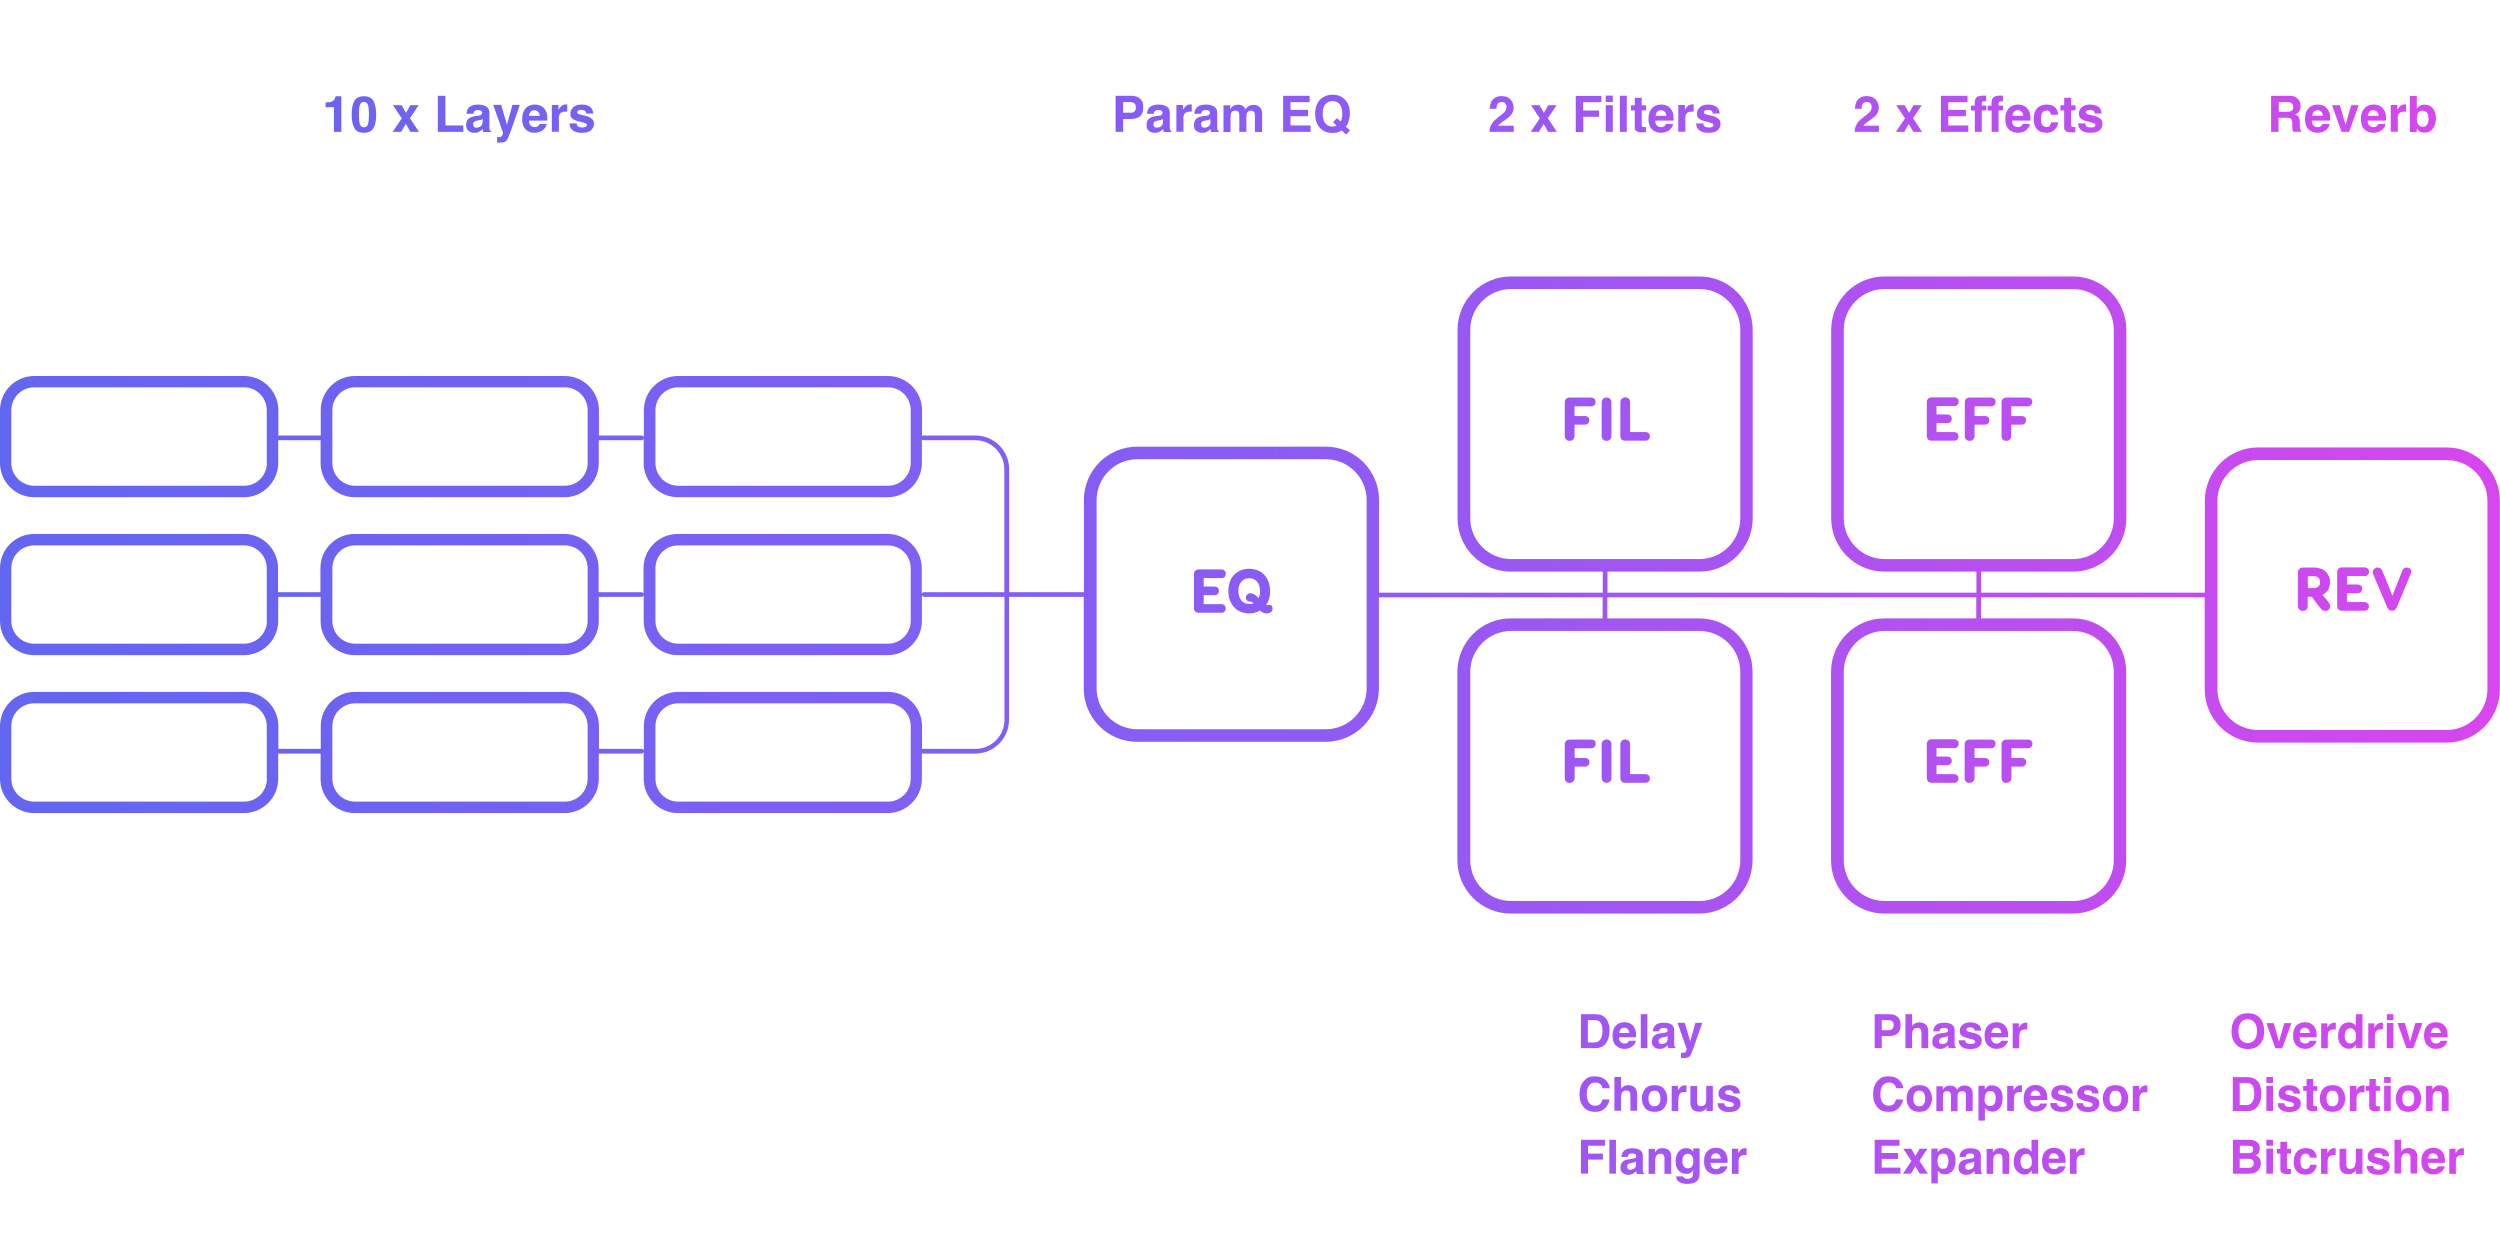 <?xml version="1.0" encoding="UTF-8"?>
<svg id="Layer_2" data-name="Layer 2" xmlns="http://www.w3.org/2000/svg" xmlns:xlink="http://www.w3.org/1999/xlink" version="1.1" viewBox="0 0 1592.4 800">
  <defs>
    <style>
      .cls-1 {
        fill: none;
      }

      .cls-1, .cls-2 {
        stroke-width: 0px;
      }

      .cls-2 {
        fill: url(#linear-gradient);
      }
    </style>
    <linearGradient id="linear-gradient" x1="0" y1="392.7" x2="1592.4" y2="392.7" gradientTransform="translate(0 799.9) scale(1 -1)" gradientUnits="userSpaceOnUse">
      <stop offset="0" stop-color="#6366f0"/>
      <stop offset=".5" stop-color="#8a5cf5"/>
      <stop offset="1" stop-color="#d846ee"/>
    </linearGradient>
  </defs>
  <g id="Layer_1-2" data-name="Layer 1-2">
    <rect class="cls-1" x="-103.7" y="0" width="1800" height="800"/>
    <path class="cls-2" d="M231.8,84.6c2.9,0,4.9-1,6.1-3s1.7-4.9,1.7-8.6-.6-6.6-1.7-8.7c-1.2-2-3.2-3-6.1-3s-4.9,1-6.1,3-1.7,4.9-1.7,8.7.6,6.6,1.7,8.6,3.2,3,6.1,3ZM229.2,66.9c.4-1.3,1.3-2,2.6-2s2.2.7,2.6,2,.6,3.3.6,6.1-.2,4.6-.6,6c-.4,1.4-1.3,2.1-2.6,2.1s-2.2-.7-2.6-2.1c-.4-1.4-.6-3.4-.6-6s.2-4.8.6-6.1h0ZM1008.7,705.2c1.8,2,4.2,3,7.3,3s4.6-.7,6.2-2.2c1.6-1.5,2.6-3.4,3-5.7h-4.5c-.3,1.1-.7,2-1.1,2.5-.8,1-2,1.5-3.6,1.5s-2.8-.6-3.8-1.8c-1-1.2-1.5-3-1.5-5.4s.5-4.3,1.4-5.6c.9-1.3,2.2-2,3.9-2s2.8.5,3.7,1.4c.5.5.8,1.3,1.1,2.3h4.5c0-1.3-.6-2.7-1.5-4-1.7-2.4-4.3-3.6-8-3.6s-4.9.9-6.7,2.7c-2,2-3,5-3,8.7s.9,6.2,2.7,8.2h0ZM212.8,84h4.6v-22.7h-3.7c0,.2,0,.5-.2.9-.2.7-.5,1.2-.9,1.6-.6.6-1.3,1-2.2,1.2-.6.1-1.5.2-3,.3v3h5.3v15.6h0ZM1069.1,700c0-1.3.2-2.2.5-2.8.6-1.1,1.7-1.6,3.4-1.6s.3,0,.5,0,.4,0,.7,0v-4.3c-.2,0-.3,0-.4,0h-.2c-1.2,0-2.3.3-3.1,1-.5.4-1,1.1-1.7,2.2v-2.8h-4v16h4.2v-7.6h0ZM1058.9,731.3c-1.3,0-2.4.3-3.3,1-.5.4-1,1-1.5,1.8v-2.3h-4v15.9h4.2v-8.6c0-1,.1-1.8.4-2.4.5-1.2,1.5-1.8,2.9-1.8s1.9.4,2.3,1.2c.2.5.3,1.1.3,1.9v9.7h4.3v-10.8c0-2-.5-3.4-1.6-4.3-1.1-.9-2.4-1.3-4.1-1.3h0ZM1073.3,670.3c-.2.2-.6.3-.9.3s-.8,0-1.2,0h-.5s0,3.3,0,3.3c.4,0,.8,0,1,0h.9c1.8,0,3.1-.4,3.7-1.1.6-.7,1.4-2.6,2.5-5.6l5.5-15.7h-4.4l-3.3,11.8-3.5-11.8h-4.6l5.9,16.7c0,.1,0,.4-.3,1-.2.5-.4.9-.7,1h0ZM1061.3,657.5c-.3.2-.9.3-1.7.4l-1.4.2c-1.6.2-2.8.5-3.7,1-1.5.9-2.3,2.3-2.3,4.3s.5,2.7,1.4,3.5c.9.8,2.1,1.2,3.6,1.2s2.2-.3,3.1-.8c.8-.4,1.4-1,2-1.6,0,.4,0,.7.1,1s.1.6.3.9h4.5v-.6c-.3-.1-.5-.3-.6-.5s-.2-.6-.2-1.1c0-.7,0-1.3,0-1.8v-7.3c0-1.9-.7-3.2-2-3.9s-2.9-1-4.7-1c-2.7,0-4.6.7-5.7,2.1-.7.9-1.1,2-1.2,3.4h4c0-.6.3-1.1.6-1.5.4-.5,1.1-.7,2.1-.7s1.5.1,2,.4c.4.2.7.7.7,1.4s-.3.9-.9,1.2h0ZM1062.2,661.4c0,1.4-.4,2.4-1.2,2.9s-1.6.8-2.5.8-1-.2-1.4-.5c-.4-.3-.6-.8-.6-1.5s.3-1.4,1-1.8c.4-.2,1-.4,1.9-.6l.9-.2c.5,0,.8-.2,1.1-.3.3,0,.5-.2.8-.4v1.5h0ZM1060,705.7c1.3-1.7,2-3.7,2-6s-.7-4.3-2-6-3.4-2.5-6.1-2.5-4.8.8-6.1,2.5-2,3.7-2,6,.7,4.3,2,6c1.3,1.7,3.4,2.5,6.1,2.5s4.8-.8,6.1-2.5ZM1051,703.4c-.7-.9-1-2.1-1-3.7s.3-2.8,1-3.7c.7-.9,1.6-1.3,2.8-1.3s2.2.4,2.8,1.3,1,2.1,1,3.7-.3,2.8-1,3.7-1.6,1.3-2.8,1.3-2.2-.4-2.8-1.3ZM1086.6,705.8c.2-.2.2-.4.3-.4v2.3h4.1v-16h-4.2v8.7c0,1-.1,1.8-.4,2.5-.5,1.2-1.5,1.7-2.9,1.7s-1.9-.4-2.2-1.2c-.2-.5-.3-1.1-.3-2v-9.6h-4.3v9.6c0,1.8.2,3.2.7,4.2.8,1.7,2.4,2.5,4.8,2.5s1.5-.1,2.2-.3,1.2-.6,1.9-1.2c.2-.2.4-.4.6-.6h0ZM1078.7,734c-.6-1.1-1.4-1.9-2.5-2.3-.6-.2-1.3-.4-2.1-.4-2.2,0-3.8.8-5,2.4-1.2,1.6-1.8,3.6-1.8,6s.6,4.4,1.8,5.8,2.9,2.2,4.9,2.2,2.4-.3,3.2-1c.5-.3.9-.8,1.3-1.5v1c0,1.5-.2,2.6-.5,3.2-.5,1-1.5,1.5-3,1.5s-1.8-.2-2.3-.6c-.3-.2-.5-.6-.6-1h-4.5c.1,1.6.8,2.8,2.1,3.6s3,1.2,5,1.2c3.4,0,5.7-.9,6.9-2.7.7-1,1-2.6,1-4.7v-15.2h-4.1v2.3h0ZM1077.7,743.1c-.7.7-1.5,1.1-2.5,1.1-1.5,0-2.5-.7-3.1-2-.3-.7-.5-1.5-.5-2.5s.2-2,.4-2.7c.6-1.4,1.6-2.1,3-2.1s1.9.4,2.6,1.2c.6.8,1,1.9,1,3.5s-.3,2.8-1,3.5h0ZM1046.6,746.5c-.1-.2-.2-.6-.2-1.1,0-.7,0-1.3,0-1.8v-7.3c0-1.9-.7-3.2-2-3.9s-2.9-1-4.7-1c-2.7,0-4.6.7-5.7,2.1-.7.9-1.1,2-1.2,3.4h4c0-.6.3-1.1.6-1.5.4-.5,1.1-.7,2.1-.7s1.5.1,2,.4c.4.2.7.7.7,1.4s-.3.9-.9,1.2c-.3.2-.9.3-1.7.4l-1.4.2c-1.6.2-2.8.5-3.7,1-1.5.9-2.3,2.3-2.3,4.3s.5,2.7,1.4,3.5c.9.8,2.1,1.2,3.6,1.2s2.2-.3,3.1-.8c.8-.4,1.4-1,2-1.6,0,.4,0,.7.1,1s.1.6.3.9h4.5v-.6c-.3-.1-.5-.3-.6-.5h0ZM1042.1,741.4c0,1.4-.4,2.4-1.2,2.9s-1.6.8-2.5.8-1-.2-1.4-.5c-.4-.3-.6-.8-.6-1.5s.3-1.4,1-1.8c.4-.2,1-.4,1.9-.6l.9-.2c.5,0,.8-.2,1.1-.3.3,0,.5-.2.8-.4v1.5h0ZM1049.3,646h-4.2v21.6h4.2v-21.6ZM1007,747.6h4.5v-9h9.5v-3.8h-9.5v-5h10.8v-3.8h-15.3v21.6h0ZM1042.8,707.6v-9.4c0-1.4,0-2.5-.2-3.1s-.4-1.2-.8-1.8c-.5-.7-1.2-1.2-2-1.6-.8-.3-1.7-.5-2.7-.5s-1.7.2-2.5.5c-.8.4-1.5,1-2.1,1.9v-7.6h-4.2v21.5h4.2v-8.6c0-1.4.3-2.4.9-3.2s1.4-1.1,2.5-1.1,1.8.4,2.2,1.1c.3.5.4,1.2.4,2.1v9.7h4.3ZM1025.1,747.6h4.2v-21.6h-4.2v21.6ZM1023.5,663.6c1.2-2,1.7-4.4,1.7-7.3s-.1-2.3-.4-3.6-.8-2.4-1.5-3.5c-.9-1.3-2.2-2.2-3.7-2.7-.9-.3-2-.5-3.3-.5h-9.3v21.6h9.3c3.3,0,5.7-1.3,7.2-4h0ZM1011.4,663.9v-14.1h4.2c2.1,0,3.4.6,4.1,1.8.7,1.2,1,2.9,1,5.1s-.2,3-.7,4.1c-.8,2.1-2.3,3.2-4.4,3.2h-4.2ZM1040.9,654.3c-.7-1.1-1.6-1.9-2.6-2.4s-2.3-.8-3.6-.8c-2.2,0-4.1.7-5.5,2.2-1.4,1.5-2.1,3.6-2.1,6.4s.8,5.1,2.3,6.4,3.3,2,5.4,2,4.4-.8,5.7-2.3c.9-1,1.4-1.9,1.5-2.9h-4.3c-.2.5-.5.8-.8,1.1-.5.5-1.2.7-2.1.7s-1.5-.2-2.1-.6c-.9-.6-1.4-1.8-1.5-3.4h10.9c0-1.4,0-2.4-.1-3.2-.2-1.2-.6-2.3-1.2-3.3h0ZM1031.4,658c.1-1,.5-1.9,1-2.5.5-.6,1.3-.9,2.2-.9s1.6.3,2.2.9.9,1.4,1,2.5h-6.5,0ZM1303.3,84.6c2.7,0,4.8-1,6.2-2.9.9-1.2,1.4-2.5,1.5-3.8h-4.6c0,.9-.4,1.6-.8,2.2s-1.2.8-2.2.8-2.5-.7-3-2.1c-.3-.8-.4-1.8-.4-3s.2-2.4.4-3.2c.6-1.5,1.6-2.2,3.1-2.2s1.8.3,2.3,1c.3.5.6,1.1.6,1.7h4.6c-.2-2.4-1.1-4.1-2.4-5.1s-3.1-1.4-5.2-1.4-4.5.8-5.9,2.4c-1.4,1.6-2.1,3.9-2.1,6.8s.7,4.7,1.9,6.3c1.3,1.6,3.3,2.4,6.1,2.4h0ZM1186.9,74.8c-2.4,1.7-3.9,3.3-4.5,4.8-.7,1.3-1,2.8-1.1,4.4h15.5v-3.9h-9.9c.3-.5.6-.9,1-1.2.4-.3,1.2-.9,2.3-1.7l1.8-1.3c1.5-1.1,2.6-2,3.2-2.9,1-1.3,1.5-2.8,1.5-4.5s-.7-3.9-2.1-5.3c-1.4-1.3-3.3-2-5.7-2s-5.1,1.1-6.3,3.4c-.6,1.2-1,2.8-1.1,4.7h4.3c0-1.3.2-2.2.5-2.8.5-1,1.4-1.5,2.8-1.5s1.8.3,2.3.9c.5.6.8,1.4.8,2.4s-.5,2.3-1.4,3.2c-.6.6-1.9,1.7-4,3.2h0ZM1253.8,79.9h-12.8v-5.9h11.2v-4h-11.2v-4.9h12.2v-4.1h-16.9v23h17.4v-4.1h0ZM1212.9,84l2.9-5.1,2.9,5.1h5.6l-5.8-8.7,5.6-8.3h-5.3l-2.8,4.9-2.8-4.9h-5.4l5.6,8.4-5.8,8.6h5.4,0ZM1257.9,84h4.4v-13.7h2.9v-3.1h-2.9v-1.4c0-.3.1-.6.3-.9.2-.3.6-.4,1.2-.4.6,0,1,0,1.3,0v-3.6c-.4,0-.7,0-.9,0s-.5,0-.8,0c-2.5,0-4,.5-4.7,1.5-.6.7-.9,1.9-.9,3.8v1.1h-2.4v3.1h2.5v13.7h0ZM1052.3,82.5c1.7,1.4,3.6,2.1,5.7,2.1s4.7-.8,6.1-2.5c.9-1,1.5-2.1,1.6-3.1h-4.6c-.2.5-.5.9-.8,1.2-.6.5-1.3.8-2.2.8s-1.6-.2-2.2-.6c-1-.7-1.6-1.9-1.6-3.6h11.7c0-1.5,0-2.6-.1-3.4-.2-1.3-.6-2.5-1.3-3.5-.7-1.2-1.7-2-2.8-2.5-1.1-.5-2.4-.8-3.8-.8-2.4,0-4.3.8-5.8,2.4-1.5,1.6-2.2,3.8-2.2,6.8s.8,5.4,2.5,6.8h0ZM1055.5,71.2c.6-.7,1.4-1,2.4-1s1.7.3,2.4.9,1,1.5,1.1,2.7h-6.9c.2-1.1.5-2,1.1-2.6h0ZM1268.6,84h4.4v-13.7h2.9v-3.1h-2.9v-1.4c0-.3.1-.6.3-.9.2-.3.6-.4,1.2-.4.6,0,1,0,1.3,0v-3.6c-.4,0-.7,0-.9,0s-.5,0-.8,0c-2.5,0-4,.5-4.7,1.5-.6.7-.9,1.9-.9,3.8v1.1h-2.4v3.1h2.5v13.7h0ZM1041.2,80.8c0,1.1.2,1.8.8,2.4.8.8,2.2,1.2,4.3,1.1h2.1v-3.4c-.2,0-.3,0-.4,0h-.4c-.9,0-1.4,0-1.6-.3-.2-.2-.3-.6-.3-1.3v-9h2.8v-3.2h-2.8v-4.8h-4.4v4.8h-2.4v3.2h2.4v10.5h0ZM1090.7,80.8c-.5.3-1.2.4-2.1.4-1.5,0-2.5-.3-3.1-.9-.3-.3-.5-.9-.6-1.7h-4.5c0,1.8.6,3.2,1.9,4.3,1.3,1.1,3.2,1.7,5.9,1.7s4.6-.5,5.8-1.6c1.2-1.1,1.9-2.4,1.9-4.1s-.4-2.3-1.3-3.2c-.9-.8-2.2-1.5-4-1.9-2.7-.6-4.2-1-4.6-1.2-.4-.2-.7-.6-.7-1.1s.2-.8.6-1.1c.4-.3,1.1-.4,2.1-.4s2,.3,2.5.9c.3.3.4.8.5,1.4h4.4c-.2-2.1-1-3.6-2.3-4.4-1.3-.8-3.1-1.3-5.2-1.3s-4,.6-5.2,1.7-1.8,2.5-1.8,4.1.4,2.3,1.2,3.1c.8.7,2.2,1.3,4.1,1.8,2.7.6,4.2,1.1,4.6,1.3.4.3.6.6.6,1.1s-.3.9-.8,1.2h0ZM1073.4,75.9c0-1.4.2-2.4.5-3,.6-1.2,1.8-1.8,3.6-1.8s.3,0,.5,0c.2,0,.5,0,.8,0v-4.6c-.2,0-.3,0-.4,0h-.2c-1.3,0-2.4.3-3.2,1.1-.5.4-1.1,1.2-1.8,2.3v-3h-4.2v17h4.5v-8.1h0ZM1279.6,82.5c1.7,1.4,3.6,2.1,5.7,2.1s4.7-.8,6.1-2.5c.9-1,1.5-2.1,1.6-3.1h-4.6c-.2.5-.5.9-.8,1.2-.6.5-1.3.8-2.2.8s-1.6-.2-2.2-.6c-1-.7-1.6-1.9-1.6-3.6h11.7c0-1.5,0-2.6-.1-3.4-.2-1.3-.6-2.5-1.3-3.5-.7-1.2-1.7-2-2.8-2.5-1.1-.5-2.4-.8-3.8-.8-2.4,0-4.3.8-5.8,2.4-1.5,1.6-2.2,3.8-2.2,6.8s.8,5.4,2.5,6.8h0ZM1282.8,71.2c.6-.7,1.4-1,2.4-1s1.7.3,2.4.9,1,1.5,1.1,2.7h-6.9c.2-1.1.5-2,1.1-2.6h0ZM1527.2,75.9c0-1.4.2-2.4.5-3,.6-1.2,1.8-1.8,3.6-1.8s.3,0,.5,0c.2,0,.5,0,.8,0v-4.6c-.2,0-.3,0-.4,0h-.2c-1.3,0-2.4.3-3.2,1.1-.5.4-1.1,1.2-1.8,2.3v-3h-4.2v17h4.5v-8.1h0ZM1496.3,84l6.1-17h-4.8l-3.6,12.6-3.6-12.6h-5l6.1,17h4.7ZM1506.1,82.5c1.7,1.4,3.6,2.1,5.7,2.1s4.7-.8,6.1-2.5c.9-1,1.5-2.1,1.6-3.1h-4.6c-.2.5-.5.9-.8,1.2-.6.5-1.3.8-2.2.8s-1.6-.2-2.2-.6c-1-.7-1.6-1.9-1.6-3.6h11.7c0-1.5,0-2.6-.1-3.4-.2-1.3-.6-2.5-1.3-3.5-.7-1.2-1.7-2-2.8-2.5-1.1-.5-2.4-.8-3.8-.8-2.4,0-4.3.8-5.8,2.4-1.5,1.6-2.2,3.8-2.2,6.8s.8,5.4,2.5,6.8h0ZM1509.2,71.2c.6-.7,1.4-1,2.4-1s1.7.3,2.4.9,1,1.5,1.1,2.7h-6.9c.2-1.1.5-2,1.1-2.6h0ZM1539.4,81.9c.6.8,1.2,1.4,1.7,1.8.8.6,2,.8,3.4.8,2.2,0,4-.9,5.2-2.6s1.9-3.9,1.9-6.6-.6-4.6-1.9-6.2c-1.3-1.6-3-2.4-5.3-2.4s-2.3.3-3.1.8c-.7.4-1.3,1-1.9,1.8v-8.2h-4.4v23h4.4v-2.1h0ZM1539.8,72.7c.6-1.5,1.7-2.2,3.3-2.2s2.7.8,3.3,2.2c.3.8.5,1.8.5,3s-.3,2.7-.9,3.7c-.6.9-1.5,1.4-2.7,1.4s-2.3-.5-2.9-1.4c-.7-1-1-2.2-1-3.6s.2-2.2.5-3h0ZM1334,80.8c-.5.3-1.2.4-2.1.4-1.5,0-2.5-.3-3.1-.9-.3-.3-.5-.9-.6-1.7h-4.5c0,1.8.6,3.2,1.9,4.3,1.3,1.1,3.2,1.7,5.9,1.7s4.6-.5,5.8-1.6c1.2-1.1,1.9-2.4,1.9-4.1s-.4-2.3-1.3-3.2c-.9-.8-2.2-1.5-4-1.9-2.7-.6-4.2-1-4.6-1.2-.4-.2-.7-.6-.7-1.1s.2-.8.6-1.1c.4-.3,1.1-.4,2.1-.4s2,.3,2.5.9c.3.3.4.8.5,1.4h4.4c-.2-2.1-1-3.6-2.3-4.4-1.3-.8-3.1-1.3-5.2-1.3s-4,.6-5.2,1.7-1.8,2.5-1.8,4.1.4,2.3,1.2,3.1c.8.7,2.2,1.3,4.1,1.8,2.7.6,4.2,1.1,4.6,1.3.4.3.6.6.6,1.1s-.3.9-.8,1.2h0ZM1036.2,61h-4.4v23h4.4v-23ZM1470.5,82.5c1.7,1.4,3.6,2.1,5.7,2.1s4.7-.8,6.1-2.5c.9-1,1.5-2.1,1.6-3.1h-4.6c-.2.5-.5.9-.8,1.2-.6.5-1.3.8-2.2.8s-1.6-.2-2.2-.6c-1-.7-1.6-1.9-1.6-3.6h11.7c0-1.5,0-2.6-.1-3.4-.2-1.3-.6-2.5-1.3-3.5-.7-1.2-1.7-2-2.8-2.5-1.1-.5-2.4-.8-3.8-.8-2.4,0-4.3.8-5.8,2.4-1.5,1.6-2.2,3.8-2.2,6.8s.8,5.4,2.5,6.8h0ZM1473.7,71.2c.6-.7,1.4-1,2.4-1s1.7.3,2.4.9,1,1.5,1.1,2.7h-6.9c.2-1.1.5-2,1.1-2.6h0ZM255.5,84l3-5.1,2.9,5.1h5.5l-5.8-8.7,5.6-8.3h-5.3l-2.8,4.9-2.8-4.9h-5.5l5.6,8.4-5.8,8.6h5.4,0ZM1451.4,75h5c1.4,0,2.4.2,2.9.7.5.5.8,1.5.8,2.9v2.1c0,.7.1,1.3.2,2,0,.3.2.7.3,1.2h5.3v-.6c-.5-.3-.8-.7-.9-1.3,0-.4-.1-1.1-.1-2.1v-1.6c0-1.6-.2-2.8-.7-3.6-.4-.8-1.2-1.4-2.3-1.8,1.3-.4,2.2-1.2,2.7-2.2.6-1.1.8-2.1.8-3.2s-.2-1.7-.4-2.4c-.3-.7-.7-1.3-1.2-1.9-.6-.7-1.3-1.2-2.2-1.6-.9-.4-2.1-.6-3.7-.6h-11.3v23h4.7v-9h0ZM1451.4,65h5.6c1,0,1.8.1,2.3.4.9.5,1.4,1.4,1.4,2.8s-.5,2.2-1.4,2.6c-.5.2-1.3.4-2.4.4h-5.4v-6.2h0ZM1314.7,80.8c0,1.1.2,1.8.8,2.4.8.8,2.2,1.2,4.3,1.1h2.1v-3.4c-.2,0-.3,0-.4,0h-.4c-.9,0-1.4,0-1.6-.3-.2-.2-.3-.6-.3-1.3v-9h2.8v-3.2h-2.8v-4.8h-4.4v4.8h-2.4v3.2h2.4v10.5h0ZM715.3,75.8h4.9c2.5,0,4.5-.6,5.9-1.7s2.1-3.1,2.1-5.8-.7-4.3-2.1-5.5-3.2-1.8-5.5-1.8h-10v23h4.8v-8.3h0ZM715.3,65h4.5c1.1,0,2,.3,2.7.8.6.5,1,1.4,1,2.6s-.3,2.1-.9,2.6c-.6.6-1.5.8-2.7.8h-4.5v-6.8h0ZM373.1,80.8c-.5.3-1.2.4-2.1.4-1.5,0-2.5-.3-3.1-.9-.3-.3-.5-.9-.6-1.7h-4.5c0,1.8.6,3.2,1.9,4.3,1.3,1.1,3.2,1.7,5.9,1.7s4.6-.5,5.8-1.6c1.2-1.1,1.9-2.4,1.9-4.1s-.4-2.3-1.3-3.2c-.9-.8-2.2-1.5-4-1.9-2.7-.6-4.2-1-4.6-1.2-.4-.2-.7-.6-.7-1.1s.2-.8.6-1.1c.4-.3,1.1-.4,2.1-.4s2,.3,2.5.9c.3.3.4.8.5,1.4h4.5c-.2-2.1-1-3.6-2.3-4.4-1.3-.8-3.1-1.3-5.2-1.3s-4,.6-5.2,1.7c-1.2,1.1-1.9,2.5-1.9,4.1s.4,2.3,1.2,3.1c.8.7,2.1,1.3,4.1,1.8,2.7.6,4.2,1.1,4.6,1.3.4.3.6.6.6,1.1s-.3.9-.8,1.2h0ZM739.9,73.3c-.3.2-.9.3-1.8.4l-1.5.2c-1.7.2-3,.6-3.9,1.1-1.6.9-2.4,2.4-2.4,4.6s.5,2.9,1.5,3.7c1,.9,2.3,1.3,3.8,1.3s2.3-.3,3.2-.8c.8-.5,1.5-1,2.1-1.7,0,.4,0,.7.1,1,0,.3.2.6.3,1h4.8v-.7c-.3-.1-.5-.3-.7-.5-.2-.2-.2-.6-.3-1.2,0-.8,0-1.4,0-2v-7.8c0-2.1-.7-3.4-2.2-4.2-1.5-.7-3.1-1.1-5-1.1-2.9,0-4.9.8-6.1,2.2-.7,1-1.2,2.2-1.2,3.7h4.3c0-.7.3-1.2.6-1.6.4-.5,1.2-.8,2.2-.8s1.7.1,2.1.4.7.8.7,1.4-.3,1-1,1.3h0ZM740.8,77.4c0,1.5-.5,2.5-1.3,3.1-.8.6-1.7.8-2.7.8s-1.1-.2-1.5-.5c-.4-.3-.6-.9-.6-1.6s.3-1.5,1-1.9c.4-.2,1.1-.4,2-.6l1-.2c.5,0,.9-.2,1.2-.3.3-.1.6-.2.8-.4v1.7h0ZM355.9,75.9c0-1.4.2-2.4.5-3,.6-1.2,1.8-1.8,3.6-1.8s.3,0,.5,0c.2,0,.5,0,.8,0v-4.6c-.2,0-.3,0-.4,0h-.2c-1.3,0-2.4.3-3.2,1.1-.5.4-1.1,1.2-1.8,2.3v-3h-4.2v17h4.5v-8.1h0ZM306.5,73.3c-.4.2-.9.3-1.8.4l-1.5.2c-1.7.2-3,.6-3.9,1.1-1.6.9-2.4,2.4-2.4,4.6s.5,2.9,1.5,3.7c1,.9,2.3,1.3,3.8,1.3s2.3-.3,3.2-.8c.8-.5,1.5-1,2.1-1.7,0,.4,0,.7.1,1,0,.3.1.6.3,1h4.8v-.7c-.3-.1-.5-.3-.7-.5s-.2-.6-.3-1.2c0-.8,0-1.4,0-2v-7.8c0-2.1-.7-3.4-2.2-4.2-1.5-.7-3.1-1.1-5-1.1-2.9,0-4.9.8-6.1,2.2-.7,1-1.2,2.2-1.2,3.7h4.3c.1-.7.3-1.2.6-1.6.4-.5,1.2-.8,2.2-.8s1.6.1,2.1.4.7.8.7,1.4-.3,1-1,1.3h0ZM307.4,77.4c0,1.5-.5,2.5-1.3,3.1-.8.6-1.7.8-2.6.8s-1.1-.2-1.5-.5c-.4-.3-.6-.9-.6-1.6s.3-1.5,1-1.9c.4-.2,1.1-.4,2-.6l1-.2c.5,0,.9-.2,1.2-.3.3-.1.6-.2.9-.4v1.7h0ZM334.8,82.5c1.7,1.4,3.6,2.1,5.7,2.1s4.7-.8,6.1-2.5c.9-1,1.5-2.1,1.6-3.1h-4.5c-.2.5-.5.9-.8,1.2-.6.5-1.3.8-2.2.8s-1.6-.2-2.2-.6c-1-.7-1.5-1.9-1.6-3.6h11.7c0-1.5,0-2.6-.1-3.4-.2-1.3-.6-2.5-1.3-3.5-.7-1.2-1.7-2-2.8-2.5-1.1-.5-2.4-.8-3.8-.8-2.4,0-4.3.8-5.8,2.4-1.5,1.6-2.2,3.8-2.2,6.8s.8,5.4,2.5,6.8h0ZM337.9,71.2c.6-.7,1.4-1,2.4-1s1.7.3,2.4.9,1,1.5,1.1,2.7h-6.9c.1-1.1.5-2,1.1-2.6ZM295.1,79.9h-11.4v-18.9h-4.8v23h16.2v-4.1ZM753.7,75.9c0-1.4.2-2.4.5-3,.6-1.2,1.8-1.8,3.6-1.8s.3,0,.5,0c.2,0,.5,0,.8,0v-4.6c-.2,0-.3,0-.4,0h-.2c-1.3,0-2.4.3-3.2,1.1-.5.4-1.1,1.2-1.8,2.3v-3h-4.2v17h4.5v-8.1h0ZM320.1,85.8c-.2.6-.5.9-.7,1.1-.3.2-.6.3-1,.4s-.8,0-1.2,0h-.6s0,3.5,0,3.5c.5,0,.8,0,1.1,0h1c2,0,3.3-.4,3.9-1.2.7-.8,1.5-2.8,2.7-6l5.8-16.8h-4.7l-3.5,12.6-3.7-12.6h-5l6.2,17.8c0,.1,0,.5-.3,1h0ZM834.8,79.9h-12.8v-5.9h11.2v-4h-11.2v-4.9h12.2v-4.1h-16.9v23h17.5v-4.1ZM954.3,74.8c-2.4,1.7-3.9,3.3-4.5,4.8-.7,1.3-1,2.8-1.1,4.4h15.5v-3.9h-9.9c.3-.5.6-.9,1-1.2.4-.3,1.2-.9,2.3-1.7l1.8-1.3c1.5-1.1,2.6-2,3.2-2.9,1-1.3,1.5-2.8,1.5-4.5s-.7-3.9-2.1-5.3c-1.4-1.3-3.3-2-5.7-2s-5.1,1.1-6.3,3.4c-.6,1.2-1,2.8-1.1,4.7h4.3c0-1.3.2-2.2.5-2.8.5-1,1.4-1.5,2.8-1.5s1.8.3,2.3.9c.5.6.8,1.4.8,2.4s-.5,2.3-1.4,3.2c-.6.6-1.9,1.7-4,3.2h0ZM980.3,84l2.9-5.1,2.9,5.1h5.6l-5.8-8.7,5.6-8.3h-5.3l-2.8,4.9-2.8-4.9h-5.4l5.6,8.4-5.8,8.6h5.4,0ZM1008.4,74.4h10.1v-4h-10.1v-5.3h11.6v-4h-16.3v23h4.8v-9.7h0ZM1027.3,67h-4.5v17h4.5v-17ZM770.1,73.3c-.3.2-.9.3-1.8.4l-1.5.2c-1.7.2-3,.6-3.9,1.1-1.6.9-2.4,2.4-2.4,4.6s.5,2.9,1.5,3.7c1,.9,2.3,1.3,3.8,1.3s2.3-.3,3.2-.8c.8-.5,1.5-1,2.1-1.7,0,.4,0,.7.1,1,0,.3.2.6.3,1h4.8v-.7c-.3-.1-.5-.3-.7-.5-.2-.2-.2-.6-.3-1.2,0-.8,0-1.4,0-2v-7.8c0-2.1-.7-3.4-2.2-4.2-1.5-.7-3.1-1.1-5-1.1-2.9,0-4.9.8-6.1,2.2-.7,1-1.2,2.2-1.2,3.7h4.3c0-.7.3-1.2.6-1.6.4-.5,1.2-.8,2.2-.8s1.7.1,2.1.4.7.8.7,1.4-.3,1-1,1.3h0ZM771.1,77.4c0,1.5-.5,2.5-1.3,3.1-.8.6-1.7.8-2.7.8s-1.1-.2-1.5-.5c-.4-.3-.6-.9-.6-1.6s.3-1.5,1-1.9c.4-.2,1.1-.4,2-.6l1-.2c.5,0,.9-.2,1.2-.3.3-.1.6-.2.8-.4v1.7h0ZM783.9,73.8c0-.9.1-1.6.4-2.1.4-.8,1.3-1.2,2.6-1.2s1.8.4,2.2,1.2c.2.5.3,1.2.3,2.2v10.1h4.5v-10.1c0-.8.1-1.4.4-1.9.5-1,1.3-1.5,2.5-1.5s1.8.4,2.2,1.2c.2.4.3.9.3,1.6v10.8h4.6v-10.7c0-1.1,0-1.9-.1-2.5-.2-.9-.5-1.6-1-2.2-.6-.7-1.3-1.2-2-1.5-.7-.3-1.5-.4-2.2-.4-1.1,0-2.2.2-3.1.7-.9.5-1.6,1.2-2.2,2.2-.3-.8-.8-1.5-1.5-2.1-.8-.6-1.8-.9-3.2-.9s-2.5.3-3.4,1c-.5.4-1,1-1.6,1.9v-2.5h-4.3v17h4.5v-10.2h0ZM1027.3,60.9h-4.5v4.1h4.5v-4.1ZM848.7,84.7c1.4,0,2.7-.2,3.7-.5.6-.2,1.3-.6,2.2-1.1l2.8,2.6,2.5-2.6-2.7-2.5c.8-.9,1.4-2,1.8-3.3.5-1.4.8-3.1.8-5.2,0-3.9-1.2-6.9-3.5-9-2-1.9-4.5-2.8-7.5-2.8s-5.4.9-7.4,2.6c-2.4,2.2-3.7,5.3-3.7,9.6s1.2,7.3,3.6,9.5c2,1.8,4.4,2.7,7.4,2.7h0ZM844.2,66.4c1.1-1.3,2.7-2,4.6-2s3.6.7,4.6,2.1c1.1,1.4,1.6,3.4,1.6,6s-.1,2.1-.3,2.9c-.2.6-.4,1.2-.8,2l-2.3-2.2-2.5,2.6,2.3,2.2c-.4.2-.8.3-1.1.4-.5.1-1,.2-1.6.2-1.5,0-2.7-.4-3.8-1.3-1.6-1.4-2.4-3.6-2.4-6.8s.6-4.7,1.7-6.1h0ZM1268.8,708.1c2,0,3.6-.7,4.9-2.2,1.3-1.5,1.9-3.6,1.9-6.4s-.6-4.7-1.9-6.1c-1.3-1.4-2.9-2.1-4.8-2.1s-2.4.4-3.3,1.1c-.5.4-1,1-1.4,1.6v-2.4h-4v22.2h4.1v-8.3c.4.7.9,1.2,1.3,1.5.8.6,1.9,1,3.2,1h0ZM1264.2,700c0-1.2.2-2.1.4-2.9.6-1.4,1.6-2.2,3.1-2.2s2.2.5,2.7,1.4c.6,1,.8,2,.8,3.3s-.3,2.7-.9,3.6c-.6.9-1.5,1.3-2.7,1.3s-1.5-.2-2.1-.7c-1-.8-1.5-2.1-1.5-3.9h0ZM1520.3,649.8h4.2v-3.8h-4.2v3.8ZM1534.1,691.2c-2.7,0-4.8.8-6.1,2.5s-2,3.7-2,6,.7,4.3,2,6c1.3,1.7,3.4,2.5,6.1,2.5s4.8-.8,6.1-2.5c1.3-1.7,2-3.7,2-6s-.7-4.3-2-6-3.4-2.5-6.1-2.5ZM1536.8,703.4c-.7.9-1.6,1.3-2.8,1.3s-2.2-.4-2.8-1.3c-.7-.9-1-2.1-1-3.7s.3-2.8,1-3.7c.7-.9,1.6-1.3,2.8-1.3s2.2.4,2.8,1.3c.7.9,1,2.1,1,3.7s-.3,2.8-1,3.7ZM1538.7,733.3c-.5-.7-1.2-1.2-2-1.6-.8-.3-1.7-.5-2.7-.5s-1.7.2-2.5.5c-.8.4-1.5,1-2.1,1.9v-7.6h-4.2v21.5h4.2v-8.6c0-1.4.3-2.4.9-3.2s1.4-1.1,2.5-1.1,1.8.4,2.2,1.1c.3.5.4,1.2.4,2.1v9.7h4.3v-9.4c0-1.4,0-2.5-.2-3.1s-.4-1.2-.8-1.8h0ZM1520.3,667.6h4.2v-16h-4.2v16ZM1518.6,689.8h4.2v-3.8h-4.2v3.8ZM1554.1,691.3c-1.3,0-2.4.3-3.3,1-.5.4-1,1-1.5,1.8v-2.3h-4v15.9h4.2v-8.6c0-1,.1-1.8.4-2.4.5-1.2,1.5-1.8,2.9-1.8s1.9.4,2.3,1.2c.2.5.3,1.1.3,1.9v9.7h4.3v-10.8c0-2-.5-3.4-1.6-4.3-1.1-.9-2.4-1.3-4.1-1.3h0ZM1559,657.6c-.2-1.2-.6-2.3-1.2-3.3-.7-1.1-1.6-1.9-2.6-2.4s-2.3-.8-3.6-.8c-2.2,0-4.1.7-5.5,2.2-1.4,1.5-2.1,3.6-2.1,6.4s.8,5.1,2.3,6.4,3.3,2,5.4,2,4.4-.8,5.7-2.3c.9-1,1.4-1.9,1.5-2.9h-4.3c-.2.5-.5.8-.8,1.1-.5.5-1.2.7-2.1.7s-1.5-.2-2.1-.6c-.9-.6-1.4-1.8-1.5-3.4h10.9c0-1.4,0-2.4-.1-3.2h0ZM1548.3,658c.1-1,.5-1.9,1-2.5.5-.6,1.3-.9,2.2-.9s1.6.3,2.2.9.9,1.4,1,2.5h-6.5,0ZM1537.2,667.6l5.8-16h-4.5l-3.4,11.8-3.3-11.8h-4.7l5.7,16h4.4,0ZM1556.1,734.3c-.7-1.1-1.6-1.9-2.6-2.4s-2.3-.8-3.6-.8c-2.2,0-4.1.7-5.5,2.2-1.4,1.5-2.1,3.6-2.1,6.4s.8,5.1,2.3,6.4,3.3,2,5.4,2,4.4-.8,5.7-2.3c.9-1,1.4-1.9,1.5-2.9h-4.3c-.2.5-.5.8-.8,1.1-.5.5-1.2.7-2.1.7s-1.5-.2-2.1-.6c-.9-.6-1.4-1.8-1.5-3.4h10.9c0-1.4,0-2.4-.1-3.2-.2-1.2-.6-2.3-1.2-3.3h0ZM1546.6,738c.1-1,.5-1.9,1-2.5.5-.6,1.3-.9,2.2-.9s1.6.3,2.2.9.9,1.4,1,2.5h-6.5,0ZM1504.8,667.6v-21.6h-4.2v7.6c-.5-.8-1.1-1.3-1.8-1.8-.8-.4-1.6-.6-2.6-.6-2.1,0-3.8.8-5,2.3s-1.9,3.7-1.9,6.4.6,4.3,1.9,5.8c1.3,1.5,2.8,2.3,4.7,2.3s2.1-.2,2.8-.6,1.4-1.1,2-2.1v2.2h4.1,0ZM1499.7,663.3c-.6.9-1.5,1.3-2.7,1.3s-2.1-.4-2.6-1.3c-.6-.9-.9-2.1-.9-3.5s.3-2.5.9-3.4c.6-.9,1.5-1.4,2.7-1.4s1.5.2,2.1.8c1,.8,1.5,2.2,1.5,4.2s-.3,2.5-.9,3.4h0ZM1568.9,731.3c-1.2,0-2.3.3-3.1,1-.5.4-1,1.1-1.7,2.2v-2.8h-4v16h4.2v-7.6c0-1.3.2-2.2.5-2.8.6-1.1,1.7-1.6,3.4-1.6s.3,0,.5,0,.4,0,.7,0v-4.3c-.2,0-.3,0-.4,0h-.2,0ZM1518.6,707.6h4.2v-16h-4.2v16ZM1487.2,731.3c-1.2,0-2.3.3-3.1,1-.5.4-1,1.1-1.7,2.2v-2.8h-4v16h4.2v-7.6c0-1.3.2-2.2.5-2.8.6-1.1,1.7-1.6,3.4-1.6s.3,0,.5,0,.4,0,.7,0v-4.3c-.2,0-.3,0-.4,0h-.2,0ZM1479.6,705.7c1.3,1.7,3.4,2.5,6.1,2.5s4.8-.8,6.1-2.5c1.3-1.7,2-3.7,2-6s-.7-4.3-2-6-3.4-2.5-6.1-2.5-4.8.8-6.1,2.5-2,3.7-2,6,.7,4.3,2,6ZM1482.9,696c.7-.9,1.6-1.3,2.8-1.3s2.2.4,2.8,1.3c.7.9,1,2.1,1,3.7s-.3,2.8-1,3.7-1.6,1.3-2.8,1.3-2.2-.4-2.8-1.3c-.7-.9-1-2.1-1-3.7s.3-2.8,1-3.7ZM1500.3,740.3c0,1-.1,1.8-.4,2.5-.5,1.2-1.5,1.7-2.9,1.7s-1.9-.4-2.2-1.2c-.2-.5-.3-1.1-.3-2v-9.6h-4.3v9.6c0,1.8.2,3.2.7,4.1.8,1.7,2.4,2.5,4.8,2.5s1.5-.1,2.2-.3,1.2-.6,1.9-1.2c.2-.2.4-.4.6-.6s.2-.4.3-.4v2.3h4.1v-16h-4.2v8.7h0ZM1506.9,694.8h2.2v9.8c0,1,.2,1.7.7,2.2.7.8,2.1,1.1,4,1h2v-3.2c-.1,0-.3,0-.4,0h-.4c-.8,0-1.4,0-1.5-.2-.2-.2-.2-.6-.2-1.2v-8.4h2.6v-3h-2.6v-4.5h-4.1v4.5h-2.2v3h0ZM1505.6,691.3c-1.2,0-2.3.3-3.1,1-.5.4-1,1.1-1.7,2.2v-2.8h-4v16h4.2v-7.6c0-1.3.2-2.2.5-2.8.6-1.1,1.7-1.6,3.4-1.6s.3,0,.5,0,.4,0,.7,0v-4.3c-.2,0-.3,0-.4,0h-.2,0ZM1517.2,738c-2.5-.5-3.9-.9-4.3-1.2-.4-.2-.6-.6-.6-1s.2-.7.6-1c.4-.3,1-.4,1.9-.4s1.9.3,2.3.8c.2.3.4.7.5,1.3h4.2c-.2-2-.9-3.3-2.2-4.1-1.3-.8-2.9-1.2-4.9-1.2s-3.7.5-4.9,1.6c-1.2,1.1-1.7,2.3-1.7,3.8s.4,2.2,1.1,2.9c.7.7,2,1.2,3.8,1.7,2.5.6,4,1,4.3,1.3s.6.6.6,1.1-.2.8-.7,1.1c-.5.2-1.1.4-2,.4-1.4,0-2.3-.3-2.9-.8-.3-.3-.5-.8-.6-1.6h-4.2c0,1.6.6,3,1.8,4,1.2,1.1,3.1,1.6,5.6,1.6s4.3-.5,5.5-1.5c1.2-1,1.8-2.3,1.8-3.9s-.4-2.2-1.2-3c-.8-.8-2.1-1.4-3.7-1.8h0ZM1508.5,651.7v16h4.2v-7.6c0-1.3.2-2.2.5-2.8.6-1.1,1.7-1.6,3.4-1.6s.3,0,.5,0,.4,0,.7,0v-4.3c-.2,0-.3,0-.4,0h-.2c-1.2,0-2.3.3-3.1,1-.5.4-1,1.1-1.7,2.2v-2.8h-4,0ZM1254.6,498.6c1,0,1.8-.3,2.3-.9.5-.6.8-1.3.8-2.2v-7.2h6.5c.9,0,1.6-.2,2.1-.8.5-.5.8-1.2.8-2s-.2-1.5-.8-2c-.5-.5-1.2-.7-2.1-.7h-6.5v-6.2h10.5c.9,0,1.6-.2,2.1-.8.5-.5.8-1.2.8-2s-.2-1.5-.8-2c-.5-.5-1.2-.7-2.1-.7h-13.6c-.9,0-1.7.3-2.3.8s-.9,1.3-.9,2.2v21.5c0,.9.3,1.7.8,2.2.5.6,1.3.9,2.3.9h0ZM1268.3,253.2h-13.6c-.9,0-1.7.3-2.3.8s-.9,1.3-.9,2.2v21.5c0,.9.3,1.7.8,2.2.5.6,1.3.9,2.3.9s1.8-.3,2.3-.9c.5-.6.8-1.3.8-2.2v-7.2h6.5c.9,0,1.6-.2,2.1-.8.5-.5.8-1.2.8-2s-.2-1.5-.8-2c-.5-.5-1.2-.7-2.1-.7h-6.5v-6.2h10.5c.9,0,1.6-.2,2.1-.8.5-.5.8-1.2.8-2s-.2-1.5-.8-2c-.5-.5-1.2-.7-2.1-.7h0ZM1482.8,383l-3.5-4.1c1.6-.8,2.8-1.8,3.6-3.2.8-1.4,1.2-3,1.2-4.9s-.2-2.6-.7-3.8c-.5-1.1-1.2-2.1-2-2.9-.9-.8-2-1.5-3.2-1.9s-2.6-.7-4.2-.7h-7.2c-.9,0-1.7.3-2.2.9-.6.6-.9,1.3-.9,2.2v21.4c0,.9.3,1.7.9,2.3.6.6,1.3.8,2.2.8s1.7-.3,2.3-.8c.6-.6.8-1.4.8-2.3v-5.9h2.6l5.4,7.2c.4.5.9,1,1.4,1.3.5.3,1.1.5,1.8.5,1,0,1.8-.3,2.3-.9.5-.6.8-1.2.8-1.9s0-1-.3-1.5c-.2-.5-.6-1.1-1.2-1.8ZM1476.7,373.6c-.7.6-1.6,1-2.6,1h-4.1v-7.6h4c1.1,0,2,.3,2.7,1,.7.6,1.1,1.6,1.1,2.8s-.4,2.2-1.1,2.9ZM1099.2,734.3c-.7-1.1-1.6-1.9-2.6-2.4s-2.3-.8-3.6-.8c-2.2,0-4.1.7-5.5,2.2-1.4,1.5-2.1,3.6-2.1,6.4s.8,5.1,2.3,6.4,3.3,2,5.4,2,4.4-.8,5.7-2.3c.9-1,1.4-1.9,1.5-2.9h-4.3c-.2.5-.5.8-.8,1.1-.5.5-1.2.7-2.1.7s-1.5-.2-2.1-.6c-.9-.6-1.4-1.8-1.5-3.4h10.9c0-1.4,0-2.4-.1-3.2-.2-1.2-.6-2.3-1.2-3.3h0ZM1089.7,738c.1-1,.5-1.9,1-2.5.5-.6,1.3-.9,2.2-.9s1.6.3,2.2.9.9,1.4,1,2.5h-6.5,0ZM1244.6,258.7c.9,0,1.6-.2,2.2-.8.5-.5.8-1.2.8-2s-.2-1.5-.8-2c-.5-.5-1.2-.8-2.2-.8h-14.2c-1,0-1.8.3-2.3.9-.6.6-.8,1.3-.8,2.2v21.4c0,.9.3,1.7.8,2.3.5.6,1.3.8,2.3.8h14.2c.9,0,1.6-.2,2.1-.7.5-.5.8-1.2.8-2s-.2-1.5-.8-2c-.5-.5-1.2-.8-2.1-.8h-11.1v-5.7h6.7c.9,0,1.6-.2,2.2-.8.6-.5.8-1.2.8-2s-.3-1.5-.8-2c-.6-.5-1.3-.7-2.2-.7h-6.7v-5.4h11.1ZM1558.4,285h-120c-18.8,0-34,15.2-34,34v58.5h-142.5v-13.4h58.5c18.8,0,34-15.2,34-34v-120c0-18.8-15.2-34-34-34h-120c-18.8,0-34,15.2-34,34v120c0,18.8,15.2,34,34,34h58.5v13.4h-235v-13.4h58.5c18.8,0,34-15.2,34-34v-120c0-18.8-15.2-34-34-34h-120c-18.8,0-34,15.2-34,34v120c0,18.8,15.2,34,34,34h58.5v13.4h-142.5v-59c0-18.8-15.2-34-34-34h-120c-18.8,0-34,15.2-34,34v58.7h-47.6v-78.3c0-11.9-9.6-21.5-21.5-21.5h-33.3c-.3,0-.5,0-.7.2v-16.3c0-12-9.8-21.8-21.8-21.8h-133.6c-12,0-21.8,9.8-21.8,21.8v17c-.2-.5-.8-.9-1.4-.9h-27.2v-16.1c0-12-9.8-21.8-21.8-21.8h-133.6c-12,0-21.8,9.8-21.8,21.8v16.1h-27v-16.1c0-12-9.8-21.8-21.8-21.8H21.8c-12,0-21.8,9.8-21.8,21.8v33.6c0,12,9.8,21.8,21.8,21.8h133.6c12,0,21.8-9.8,21.8-21.8v-14.5h27v14.5c0,12,9.8,21.8,21.8,21.8h133.6c12,0,21.8-9.8,21.8-21.8v-14.5h27.2c.6,0,1.1-.4,1.4-.9v15.4c0,12,9.8,21.8,21.8,21.8h133.6c12,0,21.8-9.8,21.8-21.8v-14.7c.2.1.5.2.7.2h33.3c10.2,0,18.5,8.3,18.5,18.5v78.3h-51.2c-.6,0-1.1.4-1.4.9v-16.2c0-12-9.8-21.8-21.8-21.8h-133.6c-12,0-21.8,9.8-21.8,21.8v16.2c-.2-.5-.8-.9-1.4-.9h-27.2v-15.3c0-12-9.8-21.8-21.8-21.8h-133.6c-12,0-21.8,9.8-21.8,21.8v15.3h-27v-15.3c0-12-9.8-21.8-21.8-21.8H21.8c-12,0-21.8,9.8-21.8,21.8v33.6c0,12,9.8,21.8,21.8,21.8h133.6c12,0,21.8-9.8,21.8-21.8v-15.3h27v15.3c0,12,9.8,21.8,21.8,21.8h133.6c12,0,21.8-9.8,21.8-21.8v-15.3h27.2c.6,0,1.1-.4,1.4-.9v16.2c0,12,9.8,21.8,21.8,21.8h133.6c12,0,21.8-9.8,21.8-21.8v-16.2c.2.5.8.9,1.4.9h51.2v78.3c0,10.2-8.3,18.5-18.5,18.5h-33.3c-.3,0-.5,0-.7.2v-14.7c0-12-9.8-21.8-21.8-21.8h-133.6c-12,0-21.8,9.8-21.8,21.8v15.4c-.2-.5-.8-.9-1.4-.9h-27.2v-14.5c0-12-9.8-21.8-21.8-21.8h-133.6c-12,0-21.8,9.8-21.8,21.8v14.5h-27v-14.5c0-12-9.8-21.8-21.8-21.8H21.8c-12,0-21.8,9.8-21.8,21.8v33.6c0,12,9.8,21.8,21.8,21.8h133.6c12,0,21.8-9.8,21.8-21.8v-16.1h27v16.1c0,12,9.8,21.8,21.8,21.8h133.6c12,0,21.8-9.8,21.8-21.8v-16.1h27.2c.6,0,1.1-.4,1.4-.9v17c0,12,9.8,21.8,21.8,21.8h133.6c12,0,21.8-9.8,21.8-21.8v-16.3c.2.1.5.2.7.2h33.3c11.9,0,21.5-9.6,21.5-21.5v-78.3h47.6v58.3c0,18.8,15.2,34,34,34h120c18.8,0,34-15.2,34-34v-58h142.5v13.4h-58.5c-18.8,0-34,15.2-34,34v120c0,18.8,15.2,34,34,34h120c18.8,0,34-15.2,34-34v-120c0-18.8-15.2-34-34-34h-58.5v-13.4h235v13.4h-58.5c-18.8,0-34,15.2-34,34v120c0,18.8,15.2,34,34,34h120c18.8,0,34-15.2,34-34v-120c0-18.8-15.2-34-34-34h-58.5v-13.4h142.5v58.5c0,18.8,15.2,34,34,34h120c18.8,0,34-15.2,34-34v-120c0-18.8-15.2-34-34-34h0ZM170,294.9c0,8-6.5,14.5-14.5,14.5H21.8c-8,0-14.6-6.5-14.6-14.5v-33.6c0-8,6.5-14.6,14.6-14.6h133.6c8,0,14.5,6.5,14.5,14.6v33.6ZM374.3,294.9c0,8-6.5,14.5-14.5,14.5h-133.6c-8,0-14.5-6.5-14.5-14.5v-33.6c0-8,6.5-14.6,14.5-14.6h133.6c8,0,14.5,6.5,14.5,14.6v33.6h0ZM580.1,294.9c0,8-6.5,14.5-14.5,14.5h-133.6c-8,0-14.5-6.5-14.5-14.5v-33.6c0-8,6.5-14.6,14.5-14.6h133.6c8,0,14.5,6.5,14.5,14.6v33.6ZM170,395.5c0,8-6.5,14.5-14.5,14.5H21.8c-8,0-14.6-6.5-14.6-14.5v-33.6c0-8,6.5-14.5,14.6-14.5h133.6c8,0,14.5,6.5,14.5,14.5v33.6ZM374.3,395.5c0,8-6.5,14.5-14.5,14.5h-133.6c-8,0-14.5-6.5-14.5-14.5v-33.6c0-8,6.5-14.5,14.5-14.5h133.6c8,0,14.5,6.5,14.5,14.5v33.6h0ZM580.1,395.5c0,8-6.5,14.5-14.5,14.5h-133.6c-8,0-14.5-6.5-14.5-14.5v-33.6c0-8,6.5-14.5,14.5-14.5h133.6c8,0,14.5,6.5,14.5,14.5v33.6ZM170,496.1c0,8-6.5,14.5-14.5,14.5H21.8c-8,0-14.6-6.5-14.6-14.5v-33.6c0-8,6.5-14.5,14.6-14.5h133.6c8,0,14.5,6.5,14.5,14.5v33.6ZM374.3,496.1c0,8-6.5,14.5-14.5,14.5h-133.6c-8,0-14.5-6.5-14.5-14.5v-33.6c0-8,6.5-14.5,14.5-14.5h133.6c8,0,14.5,6.5,14.5,14.5v33.6h0ZM580.1,496.1c0,8-6.5,14.5-14.5,14.5h-133.6c-8,0-14.5-6.5-14.5-14.5v-33.6c0-8,6.5-14.5,14.5-14.5h133.6c8,0,14.5,6.5,14.5,14.5v33.6ZM870.5,438.5c0,14.3-11.7,26-26,26h-120c-14.3,0-26-11.7-26-26v-120c0-14.3,11.7-26,26-26h120c14.3,0,26,11.7,26,26v120ZM1082.5,401.9c14.3,0,26,11.7,26,26v120c0,14.3-11.7,26-26,26h-120c-14.3,0-26-11.7-26-26v-120c0-14.3,11.7-26,26-26h120ZM962.5,356.1c-14.3,0-26-11.7-26-26v-120c0-14.3,11.7-26,26-26h120c14.3,0,26,11.7,26,26v120c0,14.3-11.7,26-26,26h-120ZM1320.4,401.9c14.3,0,26,11.7,26,26v120c0,14.3-11.7,26-26,26h-120c-14.3,0-26-11.7-26-26v-120c0-14.3,11.7-26,26-26h120ZM1200.4,356.1c-14.3,0-26-11.7-26-26v-120c0-14.3,11.7-26,26-26h120c14.3,0,26,11.7,26,26v120c0,14.3-11.7,26-26,26h-120ZM1584.4,439c0,14.3-11.7,26-26,26h-120c-14.3,0-26-11.7-26-26v-120c0-14.3,11.7-26,26-26h120c14.3,0,26,11.7,26,26v120ZM1506,367c.9,0,1.6-.2,2.2-.8.5-.5.8-1.2.8-2s-.2-1.5-.8-2c-.5-.5-1.2-.8-2.2-.8h-14.2c-1,0-1.8.3-2.3.9-.6.6-.8,1.3-.8,2.2v21.4c0,.9.3,1.7.8,2.3.5.6,1.3.8,2.3.8h14.2c.9,0,1.6-.2,2.1-.7.5-.5.8-1.2.8-2s-.2-1.5-.8-2c-.5-.5-1.2-.8-2.1-.8h-11.1v-5.7h6.7c.9,0,1.6-.2,2.2-.8.6-.5.8-1.2.8-2s-.3-1.5-.8-2c-.6-.5-1.3-.7-2.2-.7h-6.7v-5.4h11.1ZM1230.4,498.6h14.2c.9,0,1.6-.2,2.1-.7.5-.5.8-1.2.8-2s-.2-1.5-.8-2c-.5-.5-1.2-.8-2.1-.8h-11.1v-5.7h6.7c.9,0,1.6-.2,2.2-.8.6-.5.8-1.2.8-2s-.3-1.5-.8-2c-.6-.5-1.3-.7-2.2-.7h-6.7v-5.4h11.1c.9,0,1.6-.2,2.2-.8.5-.5.8-1.2.8-2s-.2-1.5-.8-2c-.5-.5-1.2-.8-2.2-.8h-14.2c-1,0-1.8.3-2.3.9-.6.6-.8,1.3-.8,2.2v21.4c0,.9.3,1.7.8,2.3.5.6,1.3.8,2.3.8h0ZM1535,362.2c-.6-.4-1.4-.7-2.3-.7s-1.2.2-1.6.6-.7.8-.9,1.3l-6.3,16.1-6.5-16c-.6-1.4-1.6-2-3-2s-.7,0-1.1.2c-.4.2-.7.4-1,.6s-.5.6-.7.9c-.2.4-.3.7-.3,1.1s0,.6.1.8c0,.3.1.5.2.6l8.8,20.8c.3.7.7,1.3,1.2,1.8.5.5,1.2.7,2,.7s1.5-.2,2-.7c.5-.5.9-1.1,1.2-1.8l8.6-20.6c.1-.3.2-.6.3-.9.1-.3.2-.6.2-1,0-.8-.3-1.5-.9-1.9h0ZM808.5,385.4c-.4,0-.6,0-.8,0s-.4,0-.6,0-.2,0-.3,0c0,0-.2,0-.3,0,.8-1.2,1.4-2.6,1.9-4s.6-3.1.6-4.9-.3-4.1-1-5.9c-.6-1.7-1.6-3.2-2.7-4.5-1.2-1.2-2.6-2.2-4.2-2.8s-3.4-1-5.4-1-3.8.3-5.4,1c-1.6.7-3,1.6-4.2,2.8-1.2,1.2-2.1,2.8-2.7,4.5-.6,1.8-1,3.7-1,5.9s.3,4.1,1,5.8c.6,1.8,1.6,3.2,2.7,4.5s2.6,2.2,4.2,2.9c1.6.7,3.4,1,5.4,1s2.6-.2,3.7-.5c1.2-.3,2.2-.7,3.2-1.3,1.3,1.2,2.6,1.8,4,1.8s1,0,1.5-.2.9-.3,1.3-.5c.4-.2.7-.6.9-1,.2-.4.3-.8.3-1.4s-.2-1-.5-1.6c-.3-.5-.9-.7-1.7-.7h0ZM801.7,381c-.7-.8-1.5-1.5-2.3-2.1-.8-.6-1.9-1-3-1s-1.5.3-2,.8-.8,1.2-.8,2,.2,1,.6,1.6,1,.8,1.7.8,1,.1,1.4.3.8.5,1.2.8c-.8.4-1.7.5-2.8.5-2,0-3.7-.7-5-2.2-1.2-1.4-1.9-3.4-1.9-6s.6-4.5,1.9-6,2.9-2.2,5-2.2,3.7.7,5,2.2c1.2,1.4,1.9,3.4,1.9,6s-.3,3.2-.9,4.4h0ZM1023.3,498.6c.9,0,1.7-.3,2.3-.9.6-.6.8-1.3.8-2.2v-21.4c0-.9-.3-1.7-.8-2.2-.6-.6-1.4-.9-2.3-.9s-1.7.3-2.2.9c-.6.6-.9,1.3-.9,2.2v21.4c0,.9.3,1.7.9,2.2.6.6,1.3.9,2.2.9ZM1035.2,498.6h12.7c.9,0,1.6-.2,2.2-.8.6-.5.8-1.2.8-2s-.3-1.5-.8-2c-.6-.5-1.3-.7-2.2-.7h-9.6v-19c0-.9-.3-1.7-.8-2.2-.6-.6-1.4-.9-2.3-.9s-1.7.3-2.2.9c-.6.6-.9,1.3-.9,2.2v21.4c0,.9.3,1.7.8,2.3.5.6,1.3.8,2.3.8h0ZM777.8,368.3c.9,0,1.6-.2,2.2-.8.5-.5.8-1.2.8-2s-.2-1.5-.8-2c-.5-.5-1.2-.8-2.2-.8h-14.2c-1,0-1.8.3-2.3.9-.6.6-.8,1.3-.8,2.2v21.4c0,.9.3,1.7.8,2.3.5.6,1.3.8,2.3.8h14.2c.9,0,1.6-.2,2.1-.7.5-.5.8-1.2.8-2s-.2-1.5-.8-2c-.5-.5-1.2-.8-2.1-.8h-11.1v-5.7h6.7c.9,0,1.6-.2,2.2-.8.6-.5.8-1.2.8-2s-.3-1.5-.8-2c-.6-.5-1.3-.7-2.2-.7h-6.7v-5.4h11.1ZM999.9,498.6c1,0,1.8-.3,2.3-.9.5-.6.8-1.3.8-2.2v-7.2h6.5c.9,0,1.6-.2,2.1-.8.5-.5.8-1.2.8-2s-.2-1.5-.8-2c-.5-.5-1.2-.7-2.1-.7h-6.5v-6.2h10.5c.9,0,1.6-.2,2.1-.8.5-.5.8-1.2.8-2s-.2-1.5-.8-2c-.5-.5-1.2-.7-2.1-.7h-13.6c-.9,0-1.7.3-2.3.8s-.9,1.3-.9,2.2v21.5c0,.9.3,1.7.8,2.2.5.6,1.3.9,2.3.9h0ZM1047.9,275.2h-9.6v-19c0-.9-.3-1.7-.8-2.2-.6-.6-1.4-.9-2.3-.9s-1.7.3-2.2.9c-.6.6-.9,1.3-.9,2.2v21.4c0,.9.3,1.7.8,2.3.5.6,1.3.8,2.3.8h12.7c.9,0,1.6-.2,2.2-.8.6-.5.8-1.2.8-2s-.3-1.5-.8-2c-.6-.5-1.3-.7-2.2-.7h0ZM1278.1,498.6c1,0,1.8-.3,2.3-.9.5-.6.8-1.3.8-2.2v-7.2h6.5c.9,0,1.6-.2,2.1-.8.5-.5.8-1.2.8-2s-.2-1.5-.8-2c-.5-.5-1.2-.7-2.1-.7h-6.5v-6.2h10.5c.9,0,1.6-.2,2.1-.8.5-.5.8-1.2.8-2s-.2-1.5-.8-2c-.5-.5-1.2-.7-2.1-.7h-13.6c-.9,0-1.7.3-2.3.8s-.9,1.3-.9,2.2v21.5c0,.9.3,1.7.8,2.2.5.6,1.3.9,2.3.9h0ZM1478.5,651.7v16h4.2v-7.6c0-1.3.2-2.2.5-2.8.6-1.1,1.7-1.6,3.4-1.6s.3,0,.5,0,.4,0,.7,0v-4.3c-.2,0-.3,0-.4,0h-.2c-1.2,0-2.3.3-3.1,1-.5.4-1,1.1-1.7,2.2v-2.8h-4,0ZM1023.3,253.2c-.9,0-1.7.3-2.2.9-.6.6-.9,1.3-.9,2.2v21.4c0,.9.3,1.7.9,2.2.6.6,1.3.9,2.2.9s1.7-.3,2.3-.9c.6-.6.8-1.3.8-2.2v-21.4c0-.9-.3-1.7-.8-2.2-.6-.6-1.4-.9-2.3-.9h0ZM1013.5,253.2h-13.6c-.9,0-1.7.3-2.3.8s-.9,1.3-.9,2.2v21.5c0,.9.3,1.7.8,2.2.5.6,1.3.9,2.3.9s1.8-.3,2.3-.9c.5-.6.8-1.3.8-2.2v-7.2h6.5c.9,0,1.6-.2,2.1-.8.5-.5.8-1.2.8-2s-.2-1.5-.8-2c-.5-.5-1.2-.7-2.1-.7h-6.5v-6.2h10.5c.9,0,1.6-.2,2.1-.8.5-.5.8-1.2.8-2s-.2-1.5-.8-2c-.5-.5-1.2-.7-2.1-.7h0ZM1291.7,253.2h-13.6c-.9,0-1.7.3-2.3.8s-.9,1.3-.9,2.2v21.5c0,.9.3,1.7.8,2.2.5.6,1.3.9,2.3.9s1.8-.3,2.3-.9c.5-.6.8-1.3.8-2.2v-7.2h6.5c.9,0,1.6-.2,2.1-.8.5-.5.8-1.2.8-2s-.2-1.5-.8-2c-.5-.5-1.2-.7-2.1-.7h-6.5v-6.2h10.5c.9,0,1.6-.2,2.1-.8.5-.5.8-1.2.8-2s-.2-1.5-.8-2c-.5-.5-1.2-.7-2.1-.7h0ZM1282,651.7v16h4.2v-7.6c0-1.3.2-2.2.5-2.8.6-1.1,1.7-1.6,3.4-1.6s.3,0,.5,0,.4,0,.7,0v-4.3c-.2,0-.3,0-.4,0h-.2c-1.2,0-2.3.3-3.1,1-.5.4-1,1.1-1.7,2.2v-2.8h-4,0ZM1257.3,664.6c-.5.2-1.1.4-2,.4-1.4,0-2.3-.3-2.9-.8-.3-.3-.5-.8-.6-1.6h-4.2c0,1.6.6,3,1.8,4,1.2,1.1,3.1,1.6,5.6,1.6s4.3-.5,5.5-1.5c1.2-1,1.8-2.3,1.8-3.9s-.4-2.2-1.2-3c-.8-.8-2.1-1.4-3.7-1.8-2.5-.5-3.9-.9-4.3-1.2-.4-.2-.6-.6-.6-1s.2-.7.6-1c.4-.3,1-.4,1.9-.4s1.9.3,2.3.8c.2.3.4.7.5,1.3h4.2c-.2-2-.9-3.3-2.2-4.1-1.3-.8-2.9-1.2-4.9-1.2s-3.7.5-4.9,1.6c-1.2,1.1-1.7,2.3-1.7,3.8s.4,2.2,1.1,2.9c.7.7,2,1.2,3.8,1.7,2.5.6,4,1,4.3,1.3s.6.6.6,1.1-.2.8-.7,1.1h0ZM1261.9,746.5c-.1-.2-.2-.6-.2-1.1,0-.7,0-1.3,0-1.8v-7.3c0-1.9-.7-3.2-2-3.9s-2.9-1-4.7-1c-2.7,0-4.6.7-5.7,2.1-.7.9-1.1,2-1.2,3.4h4c0-.6.3-1.1.6-1.5.4-.5,1.1-.7,2.1-.7s1.5.1,2,.4c.4.2.7.7.7,1.4s-.3.9-.9,1.2c-.3.2-.9.3-1.7.4l-1.4.2c-1.6.2-2.8.5-3.7,1-1.5.9-2.3,2.3-2.3,4.3s.5,2.7,1.4,3.5c.9.8,2.1,1.2,3.6,1.2s2.2-.3,3.1-.8c.8-.4,1.4-1,2-1.6,0,.4,0,.7.1,1s.1.6.3.9h4.5v-.6c-.3-.1-.5-.3-.6-.5h0ZM1257.5,741.4c0,1.4-.4,2.4-1.2,2.9s-1.6.8-2.5.8-1-.2-1.4-.5c-.4-.3-.6-.8-.6-1.5s.3-1.4,1-1.8c.4-.2,1-.4,1.9-.6l.9-.2c.5,0,.8-.2,1.1-.3.3,0,.5-.2.8-.4v1.5h0ZM1249.8,694.9c1,0,1.7.4,2.1,1.1.2.4.3.9.3,1.5v10.2h4.3v-10.1c0-1,0-1.8-.1-2.4-.2-.8-.5-1.5-.9-2-.6-.7-1.2-1.2-1.9-1.4s-1.4-.4-2.1-.4c-1.1,0-2,.2-2.9.7-.8.4-1.5,1.1-2,2.1-.3-.8-.8-1.4-1.4-1.9-.8-.5-1.7-.8-3-.8s-2.3.3-3.2.9c-.5.3-.9.9-1.5,1.8v-2.3h-4.1v15.9h4.2v-9.6c0-.9.1-1.5.3-2,.4-.8,1.2-1.2,2.4-1.2s1.7.4,2.1,1.2c.2.4.3,1.1.3,2.1v9.5h4.2v-9.5c0-.7.1-1.3.3-1.8.4-1,1.2-1.4,2.4-1.4h0ZM1304,697.6c-.2-1.2-.6-2.3-1.2-3.3-.7-1.1-1.6-1.9-2.6-2.4s-2.3-.8-3.6-.8c-2.2,0-4.1.7-5.5,2.2-1.4,1.5-2.1,3.6-2.1,6.4s.8,5.1,2.3,6.4,3.3,2,5.4,2,4.4-.8,5.7-2.3c.9-1,1.4-1.9,1.5-2.9h-4.3c-.2.5-.5.8-.8,1.1-.5.5-1.2.7-2.1.7s-1.5-.2-2.1-.6c-.9-.6-1.4-1.8-1.5-3.4h10.9c0-1.4,0-2.4-.1-3.2h0ZM1293.3,698c.1-1,.5-1.9,1-2.5.5-.6,1.3-.9,2.2-.9s1.6.3,2.2.9.9,1.4,1,2.5h-6.5,0ZM1239.9,657.5c-.3.2-.9.3-1.7.4l-1.4.2c-1.6.2-2.8.5-3.7,1-1.5.9-2.3,2.3-2.3,4.3s.5,2.7,1.4,3.5c.9.8,2.1,1.2,3.6,1.2s2.2-.3,3.1-.8c.8-.4,1.4-1,2-1.6,0,.4,0,.7.1,1s.1.6.3.9h4.5v-.6c-.3-.1-.5-.3-.6-.5s-.2-.6-.2-1.1c0-.7,0-1.3,0-1.8v-7.3c0-1.9-.7-3.2-2-3.9s-2.9-1-4.7-1c-2.7,0-4.6.7-5.7,2.1-.7.9-1.1,2-1.2,3.4h4c0-.6.3-1.1.6-1.5.4-.5,1.1-.7,2.1-.7s1.5.1,2,.4c.4.2.7.7.7,1.4s-.3.9-.9,1.2h0ZM1240.8,661.4c0,1.4-.4,2.4-1.2,2.9s-1.6.8-2.5.8-1-.2-1.4-.5c-.4-.3-.6-.8-.6-1.5s.3-1.4,1-1.8c.4-.2,1-.4,1.9-.6l.9-.2c.5,0,.8-.2,1.1-.3.3,0,.5-.2.8-.4v1.5h0ZM1277.9,654.3c-.7-1.1-1.6-1.9-2.6-2.4s-2.3-.8-3.6-.8c-2.2,0-4.1.7-5.5,2.2-1.4,1.5-2.1,3.6-2.1,6.4s.8,5.1,2.3,6.4,3.3,2,5.4,2,4.4-.8,5.7-2.3c.9-1,1.4-1.9,1.5-2.9h-4.3c-.2.5-.5.8-.8,1.1-.5.5-1.2.7-2.1.7s-1.5-.2-2.1-.6c-.9-.6-1.4-1.8-1.5-3.4h10.9c0-1.4,0-2.4-.1-3.2-.2-1.2-.6-2.3-1.2-3.3h0ZM1268.4,658c.1-1,.5-1.9,1-2.5.5-.6,1.3-.9,2.2-.9s1.6.3,2.2.9.9,1.4,1,2.5h-6.5,0ZM1294,733.7c-.5-.8-1.1-1.3-1.8-1.8-.8-.4-1.6-.6-2.6-.6-2.1,0-3.8.8-5,2.3-1.3,1.6-1.9,3.7-1.9,6.4s.6,4.3,1.9,5.8c1.3,1.5,2.8,2.3,4.7,2.3s2.1-.2,2.8-.6,1.4-1.1,2-2.1v2.2h4.1v-21.6h-4.2v7.6h0ZM1293.2,743.3c-.6.9-1.5,1.3-2.7,1.3s-2.1-.4-2.6-1.3c-.6-.9-.9-2.1-.9-3.5s.3-2.5.9-3.4,1.5-1.4,2.7-1.4,1.5.2,2.1.8c1,.8,1.5,2.2,1.5,4.2s-.3,2.5-.9,3.4h0ZM1278.6,707.6h4.2v-7.6c0-1.3.2-2.2.5-2.8.6-1.1,1.7-1.6,3.4-1.6s.3,0,.5,0,.4,0,.7,0v-4.3c-.2,0-.3,0-.4,0h-.2c-1.2,0-2.3.3-3.1,1-.5.4-1,1.1-1.7,2.2v-2.8h-4v16h0ZM1274.2,731.3c-1.3,0-2.4.3-3.3,1-.5.4-1,1-1.5,1.8v-2.3h-4v15.9h4.2v-8.6c0-1,.1-1.8.4-2.4.5-1.2,1.5-1.8,2.9-1.8s1.9.4,2.3,1.2c.2.5.3,1.1.3,1.9v9.7h4.3v-10.8c0-2-.5-3.4-1.6-4.3-1.1-.9-2.4-1.3-4.1-1.3h0ZM1198.6,659.9h4.6c2.4,0,4.2-.5,5.5-1.6s1.9-2.9,1.9-5.4-.6-4.1-1.9-5.2-3-1.7-5.2-1.7h-9.4v21.6h4.5v-7.8h0ZM1198.6,649.8h4.2c1.1,0,1.9.2,2.5.7s.9,1.3.9,2.4-.3,1.9-.9,2.5c-.6.5-1.4.8-2.5.8h-4.2v-6.4h0ZM1195.7,705.2c1.8,2,4.2,3,7.3,3s4.6-.7,6.2-2.2c1.6-1.5,2.6-3.4,3-5.7h-4.5c-.3,1.1-.7,2-1.1,2.5-.8,1-2,1.5-3.6,1.5s-2.8-.6-3.8-1.8-1.5-3-1.5-5.4.5-4.3,1.4-5.6c.9-1.3,2.2-2,3.9-2s2.8.5,3.7,1.4c.5.5.8,1.3,1.1,2.3h4.5c0-1.3-.6-2.7-1.5-4-1.7-2.4-4.3-3.6-8-3.6s-4.9.9-6.7,2.7c-2,2-3,5-3,8.7s.9,6.2,2.7,8.2h0ZM1112,731.3c-1.2,0-2.3.3-3.1,1-.5.4-1,1.1-1.7,2.2v-2.8h-4v16h4.2v-7.6c0-1.3.2-2.2.5-2.8.6-1.1,1.7-1.6,3.4-1.6s.3,0,.5,0,.4,0,.7,0v-4.3c-.2,0-.3,0-.4,0h-.2,0ZM1108.6,702.8c0-1.2-.4-2.2-1.2-3-.8-.8-2.1-1.4-3.7-1.8-2.5-.5-3.9-.9-4.3-1.2-.4-.2-.6-.6-.6-1s.2-.7.6-1c.4-.3,1-.4,1.9-.4s1.9.3,2.3.8c.2.3.4.7.5,1.3h4.2c-.2-2-.9-3.3-2.2-4.1-1.3-.8-2.9-1.2-4.9-1.2s-3.7.5-4.9,1.6c-1.2,1.1-1.7,2.3-1.7,3.8s.4,2.2,1.1,2.9c.7.7,2,1.2,3.8,1.7,2.5.6,4,1,4.3,1.3s.6.6.6,1.1-.2.8-.7,1.1c-.5.2-1.1.4-2,.4-1.4,0-2.3-.3-2.9-.8-.3-.3-.5-.8-.6-1.6h-4.2c0,1.6.6,3,1.8,4,1.2,1.1,3.1,1.6,5.6,1.6s4.3-.5,5.5-1.5c1.2-1,1.8-2.3,1.8-3.9h0ZM1198.5,738.2h10.5v-3.8h-10.5v-4.6h11.4v-3.8h-15.8v21.6h16.4v-3.9h-11.9v-5.5h0ZM1228.6,693.7c-1.3-1.7-3.4-2.5-6.1-2.5s-4.8.8-6.1,2.5-2,3.7-2,6,.7,4.3,2,6c1.3,1.7,3.4,2.5,6.1,2.5s4.8-.8,6.1-2.5,2-3.7,2-6-.7-4.3-2-6ZM1225.3,703.4c-.7.9-1.6,1.3-2.8,1.3s-2.2-.4-2.8-1.3c-.7-.9-1-2.1-1-3.7s.3-2.8,1-3.7c.7-.9,1.6-1.3,2.8-1.3s2.2.4,2.8,1.3,1,2.1,1,3.7-.3,2.8-1,3.7ZM1213.7,646.1v21.5h4.2v-8.6c0-1.4.3-2.4.9-3.2s1.4-1.1,2.5-1.1,1.8.4,2.2,1.1c.3.5.4,1.2.4,2.1v9.7h4.3v-9.4c0-1.4,0-2.5-.2-3.1s-.4-1.2-.8-1.8c-.5-.7-1.2-1.2-2-1.6-.8-.3-1.7-.5-2.7-.5s-1.7.2-2.5.5c-.8.4-1.5,1-2.1,1.9v-7.6h-4.2ZM1227.7,731.7h-5l-2.6,4.6-2.7-4.6h-5.1l5.2,7.8-5.4,8.1h5.1l2.8-4.8,2.8,4.8h5.2l-5.4-8.2,5.2-7.8h0ZM1238.9,731.3c-1.3,0-2.4.4-3.3,1.1-.5.4-1,1-1.4,1.6v-2.4h-4v22.2h4.1v-8.3c.4.7.9,1.2,1.3,1.5.8.6,1.9,1,3.2,1,2,0,3.6-.7,4.9-2.2,1.3-1.5,1.9-3.6,1.9-6.4s-.6-4.7-1.9-6.1c-1.3-1.4-2.9-2.1-4.8-2.1h0ZM1240.4,743.2c-.6.9-1.5,1.3-2.7,1.3s-1.5-.2-2.1-.7c-1-.8-1.5-2.1-1.5-3.9s.2-2.1.4-2.9c.6-1.4,1.6-2.2,3.1-2.2s2.2.5,2.7,1.4c.6,1,.8,2,.8,3.3s-.3,2.7-.9,3.6h0ZM1315.6,704.6c-.5.2-1.1.4-2,.4-1.4,0-2.3-.3-2.9-.8-.3-.3-.5-.8-.6-1.6h-4.2c0,1.6.6,3,1.8,4,1.2,1.1,3.1,1.6,5.6,1.6s4.3-.5,5.5-1.5c1.2-1,1.8-2.3,1.8-3.9s-.4-2.2-1.2-3c-.8-.8-2.1-1.4-3.7-1.8-2.5-.5-3.9-.9-4.3-1.2-.4-.2-.6-.6-.6-1s.2-.7.6-1c.4-.3,1-.4,1.9-.4s1.9.3,2.3.8c.2.3.4.7.5,1.3h4.2c-.2-2-.9-3.3-2.2-4.1-1.3-.8-2.9-1.2-4.9-1.2s-3.7.5-4.9,1.6c-1.2,1.1-1.7,2.3-1.7,3.8s.4,2.2,1.1,2.9c.7.7,2,1.2,3.8,1.7,2.5.6,4,1,4.3,1.3s.6.6.6,1.1-.2.8-.7,1.1h0ZM1443.6,707.6h4.2v-16h-4.2v16ZM1443.6,689.8h4.2v-3.8h-4.2v3.8ZM1459.5,651.7h-4.5l-3.4,11.8-3.3-11.8h-4.7l5.7,16h4.4l5.8-16h0ZM1314.5,734.3c-.7-1.1-1.6-1.9-2.6-2.4s-2.3-.8-3.6-.8c-2.2,0-4.1.7-5.5,2.2-1.4,1.5-2.1,3.6-2.1,6.4s.8,5.1,2.3,6.4,3.3,2,5.4,2,4.4-.8,5.7-2.3c.9-1,1.4-1.9,1.5-2.9h-4.3c-.2.5-.5.8-.8,1.1-.5.5-1.2.7-2.1.7s-1.5-.2-2.1-.6c-.9-.6-1.4-1.8-1.5-3.4h10.9c0-1.4,0-2.4-.1-3.2-.2-1.2-.6-2.3-1.2-3.3h0ZM1305,738c.1-1,.5-1.9,1-2.5.5-.6,1.3-.9,2.2-.9s1.6.3,2.2.9.9,1.4,1,2.5h-6.5,0ZM1456.6,727.3h-4.1v4.5h-2.2v3h2.2v9.8c0,1,.2,1.7.7,2.2.7.8,2.1,1.1,4,1h2v-3.2c-.1,0-.3,0-.4,0h-.4c-.8,0-1.4,0-1.5-.2-.2-.2-.2-.6-.2-1.2v-8.4h2.6v-3h-2.6v-4.5h0ZM1468.6,734.8c1,0,1.7.3,2.2,1,.3.5.5,1,.6,1.6h4.3c-.2-2.3-1-3.9-2.3-4.8s-2.9-1.3-4.9-1.3-4.2.8-5.5,2.3-2,3.7-2,6.4.6,4.4,1.8,5.9,3.1,2.3,5.7,2.3,4.5-.9,5.8-2.7c.8-1.1,1.3-2.3,1.4-3.6h-4.3c0,.8-.3,1.5-.8,2s-1.1.8-2.1.8-2.3-.7-2.8-2c-.3-.7-.4-1.7-.4-2.8s.1-2.2.4-3c.5-1.4,1.5-2.1,2.9-2.1h0ZM1443.6,747.6h4.2v-16h-4.2v16ZM1453.1,692.8c-1.2,1.1-1.7,2.3-1.7,3.8s.4,2.2,1.1,2.9c.7.7,2,1.2,3.8,1.7,2.5.6,4,1,4.3,1.3s.6.6.6,1.1-.2.8-.7,1.1c-.5.2-1.1.4-2,.4-1.4,0-2.3-.3-2.9-.8-.3-.3-.5-.8-.6-1.6h-4.2c0,1.6.6,3,1.8,4,1.2,1.1,3.1,1.6,5.6,1.6s4.3-.5,5.5-1.5c1.2-1,1.8-2.3,1.8-3.9s-.4-2.2-1.2-3c-.8-.8-2.1-1.4-3.7-1.8-2.5-.5-3.9-.9-4.3-1.2-.4-.2-.6-.6-.6-1s.2-.7.6-1c.4-.3,1-.4,1.9-.4s1.9.3,2.3.8c.2.3.4.7.4,1.3h4.2c-.2-2-.9-3.3-2.2-4.1-1.3-.8-2.9-1.2-4.9-1.2s-3.7.5-4.9,1.6h0ZM1475.6,657.6c-.2-1.2-.6-2.3-1.2-3.3-.7-1.1-1.6-1.9-2.6-2.4s-2.3-.8-3.6-.8c-2.2,0-4.1.7-5.5,2.2-1.4,1.5-2.1,3.6-2.1,6.4s.8,5.1,2.3,6.4,3.3,2,5.4,2,4.4-.8,5.7-2.3c.9-1,1.4-1.9,1.5-2.9h-4.3c-.2.5-.5.8-.8,1.1-.5.5-1.2.7-2.1.7s-1.5-.2-2.1-.6c-.9-.6-1.4-1.8-1.5-3.4h10.9c0-1.4,0-2.4-.1-3.2h0ZM1464.9,658c.1-1,.5-1.9,1-2.5.5-.6,1.3-.9,2.2-.9s1.6.3,2.2.9.9,1.4,1,2.5h-6.5,0ZM1443.6,729.8h4.2v-3.8h-4.2v3.8ZM1347.5,691.2c-2.7,0-4.8.8-6.1,2.5s-2,3.7-2,6,.7,4.3,2,6c1.3,1.7,3.4,2.5,6.1,2.5s4.8-.8,6.1-2.5,2-3.7,2-6-.7-4.3-2-6-3.4-2.5-6.1-2.5ZM1350.3,703.4c-.7.9-1.6,1.3-2.8,1.3s-2.2-.4-2.8-1.3c-.7-.9-1-2.1-1-3.7s.3-2.8,1-3.7c.7-.9,1.6-1.3,2.8-1.3s2.2.4,2.8,1.3,1,2.1,1,3.7-.3,2.8-1,3.7ZM1327.3,731.3c-1.2,0-2.3.3-3.1,1-.5.4-1,1.1-1.7,2.2v-2.8h-4v16h4.2v-7.6c0-1.3.2-2.2.5-2.8.6-1.1,1.7-1.6,3.4-1.6s.3,0,.5,0,.4,0,.7,0v-4.3c-.2,0-.3,0-.4,0h-.2,0ZM1332.3,698c-2.5-.5-3.9-.9-4.3-1.2-.4-.2-.6-.6-.6-1s.2-.7.6-1c.4-.3,1-.4,1.9-.4s1.9.3,2.3.8c.2.3.4.7.4,1.3h4.2c-.2-2-.9-3.3-2.2-4.1-1.3-.8-2.9-1.2-4.9-1.2s-3.7.5-4.9,1.6-1.7,2.3-1.7,3.8.4,2.2,1.1,2.9c.7.7,2,1.2,3.8,1.7,2.5.6,4,1,4.3,1.3s.6.6.6,1.1-.2.8-.7,1.1c-.5.2-1.1.4-2,.4-1.4,0-2.3-.3-2.9-.8-.3-.3-.5-.8-.6-1.6h-4.2c0,1.6.6,3,1.8,4,1.2,1.1,3.1,1.6,5.6,1.6s4.3-.5,5.5-1.5c1.2-1,1.8-2.3,1.8-3.9s-.4-2.2-1.2-3c-.8-.8-2.1-1.4-3.7-1.8h0ZM1473.3,687.3h-4.1v4.5h-2.2v3h2.2v9.8c0,1,.2,1.7.7,2.2.7.8,2.1,1.1,4,1h2v-3.2c-.1,0-.3,0-.4,0h-.4c-.8,0-1.4,0-1.5-.2-.2-.2-.2-.6-.2-1.2v-8.4h2.6v-3h-2.6v-4.5h0ZM1436.8,736c.7-.4,1.3-.8,1.6-1.2.7-.8,1-1.9,1-3.2s-.3-2.4-1-3.3c-1.1-1.5-3-2.3-5.6-2.3h-10.5v21.6h9.8c1.1,0,2.1,0,3.1-.3.9-.2,1.8-.6,2.4-1.1.6-.5,1.1-1,1.5-1.7.6-1,1-2.2,1-3.4s-.3-2.3-.8-3.2c-.6-.9-1.4-1.5-2.5-1.9h0ZM1426.6,729.8h4.8c1,0,1.9.1,2.6.3.8.3,1.2,1,1.2,2s-.3,1.5-.9,1.9c-.6.4-1.4.5-2.3.5h-5.3v-4.8h0ZM1434.1,743.5c-.5.2-1.3.4-2.2.4h-5.3v-5.8h5.4c.9,0,1.7.1,2.2.4.9.4,1.4,1.2,1.4,2.3s-.5,2.2-1.4,2.7h0ZM1367.3,691.3c-1.2,0-2.3.3-3.1,1-.5.4-1,1.1-1.7,2.2v-2.8h-4v16h4.2v-7.6c0-1.3.2-2.2.5-2.8.6-1.1,1.7-1.6,3.4-1.6s.3,0,.5,0,.4,0,.7,0v-4.3c-.2,0-.3,0-.4,0h-.2,0ZM1438.5,689.3c-.9-1.3-2.2-2.2-3.7-2.7-.9-.3-2-.5-3.3-.5h-9.3v21.6h9.3c3.3,0,5.7-1.3,7.2-4,1.2-2,1.7-4.4,1.7-7.3s-.1-2.3-.4-3.6-.8-2.4-1.5-3.5h0ZM1435.2,700.7c-.8,2.1-2.3,3.2-4.4,3.2h-4.2v-14.1h4.2c2.1,0,3.4.6,4.1,1.8.7,1.2,1,2.9,1,5.1s-.2,3-.7,4.1h0ZM1431.8,645.4c-3.1,0-5.4.8-7.1,2.5-2.2,2-3.3,5-3.3,8.9s1.1,6.8,3.3,8.9c1.6,1.7,4,2.5,7.1,2.5s5.4-.8,7.1-2.5c2.2-2.1,3.3-5,3.3-8.9s-1.1-6.9-3.3-8.9c-1.6-1.7-4-2.5-7.1-2.5ZM1436,662.4c-1.1,1.3-2.5,2-4.3,2s-3.2-.7-4.3-2-1.6-3.2-1.6-5.6.5-4.3,1.6-5.6,2.5-2,4.3-2,3.2.7,4.3,2,1.6,3.2,1.6,5.6-.5,4.3-1.6,5.6Z"/>
  </g>
</svg>